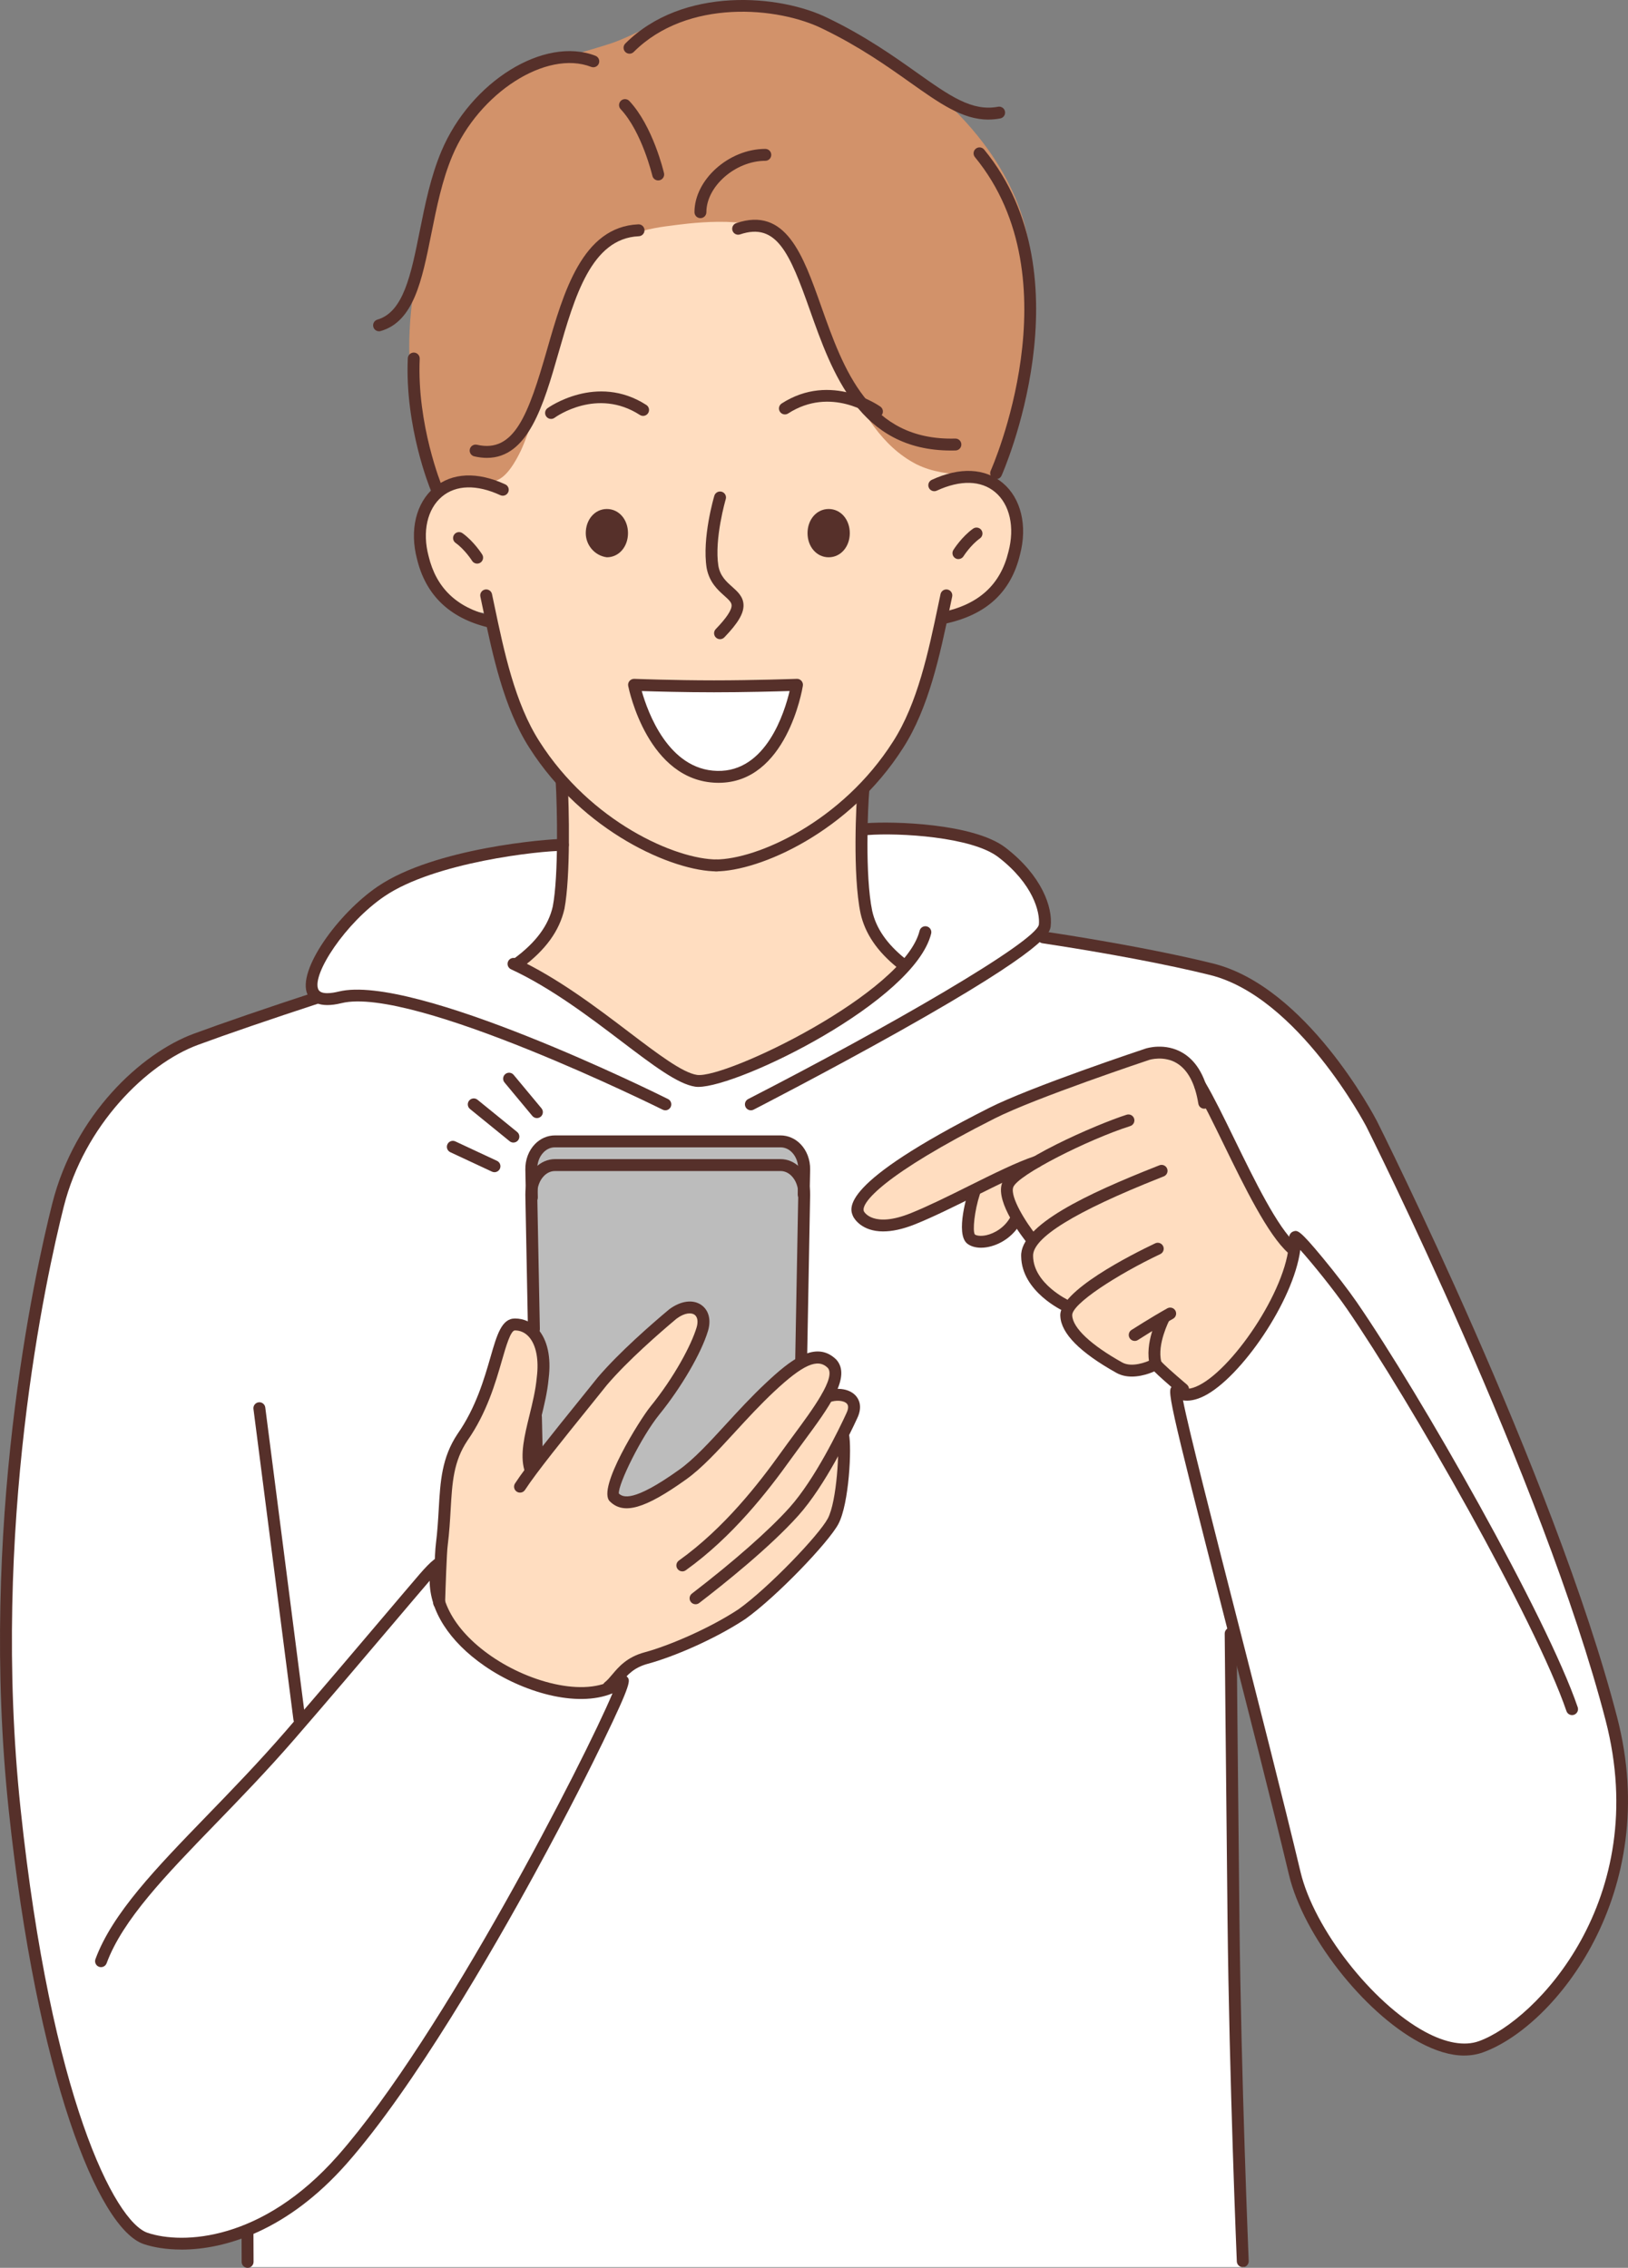 <?xml version="1.0" encoding="UTF-8"?>
<svg id="_レイヤー_2" data-name="レイヤー 2" xmlns="http://www.w3.org/2000/svg" viewBox="0 0 1167.24 1626.07">
  <rect x="0" y="0" width="1167.24" height="1626.07" fill="#808080" stroke="none"/>
  <defs>
    <style>
      .cls-1 {
        fill: #ffddc0;
      }

      .cls-1, .cls-2, .cls-3, .cls-4, .cls-5 {
        fill-rule: evenodd;
      }

      .cls-2 {
        fill: #fff;
      }

      .cls-3 {
        fill: #bcbcbc;
      }

      .cls-6, .cls-4 {
        fill: #56302a;
      }

      .cls-5 {
        fill: #d2926a;
      }
    </style>
  </defs>
  <g id="_Layer_" data-name="&amp;lt;Layer&amp;gt;">
    <g>
      <g>
        <path class="cls-5" d="M361.56,58.03c19.47-11.9,46.51-17.31,73.56-25.96,21.63-6.49,43.27-22.72,68.15-27.04,70.31-12.98,142.79,36.78,179.57,72.47,54.09,53.01,55.17,102.77,55.17,102.77,0,0,2.16,53-1.08,82.21-3.25,29.21-25.96,84.38-25.96,84.38l-397,3.24s-11.9-31.37-17.31-63.82c-5.41-31.37-4.33-63.82,5.41-108.17,6.49-38.94,14.06-91.95,59.5-120.07Z"/>
        <path class="cls-1" d="M337.77,343.61c10.82,0,20.55,10.82,35.7-20.55,12.98-28.13,25.96-90.87,43.27-125.48,12.98-27.04,45.43-33.53,63.82-35.7,8.65-1.08,57.33-8.65,76.8,6.49,23.8,18.39,30.29,70.31,45.43,98.44,16.23,29.21,29.21,53.01,54.09,65.99,23.8,11.9,49.76,4.33,56.25,11.9,51.92,72.48-37.86,98.44-37.86,98.44,0,0-6.04,39.83-20.1,69.03-14.06,29.21-36.11,54.15-36.11,54.15,0,0-13.03,85.59,10.77,107.22,6.28,5.63,19.46,19.55,19.46,19.55,0,0-94.03,82.7-146.81,82.15-16.1-.16-67.33-41.3-101.42-65.18-16.87-11.81-31.76-15.59-31.76-15.59,0,0,17.47-18.27,19.73-20.27,22.25-19.73,13.65-116.41,13.65-116.41,0,0-19.47-28.12-32.45-57.33-12.98-29.21-20.55-60.58-20.55-60.58,0,0-29.21-2.16-42.19-24.88-16.23-25.96-12.98-71.39,30.29-71.39Z"/>
        <path class="cls-2" d="M891.95,1625.59l-8.64-459.68,46.35,189.79s68.64,129.97,128.64,111.69c110.59-33.69,104.21-192.69,104.21-192.69,0,0-11.65-77.12-58.18-197.51-46.53-120.39-127.93-284.07-127.93-284.07,0,0-43.9-71.32-83.51-88.76-39.76-17.5-146.05-33.03-146.05-33.03,0,0-.66-47.9-33.39-65.55-32.73-17.65-96.27-9.16-96.27-9.16l3.82,60.47,28.16,38.8s-41.87,34.14-78.93,54.2c-37.07,20.06-69.33,26.05-69.33,26.05l-129.44-84.26,27-31.85,5.86-55.19s-80.98,2.76-125.01,30.23c-19.74,12.31-37.09,30.46-46.07,46.74-11.07,20.04-6.85,34.7-6.85,34.7,0,0-75.31,14.01-121.54,50.27-46.23,36.27-61.58,93-61.58,93,0,0-49.12,222.34-33.73,410.3,14.28,174.37,57.4,289.1,57.4,289.1,0,0,19.61,39.75,38.66,46.02,19.05,6.27,69.97-4.82,69.97-4.82l1.38,25.2h714.99Z"/>
        <path class="cls-2" d="M455.35,490.79l115.71,1.08s-11.06,62.97-55.58,65.97c-41.74,2.81-60.13-67.05-60.13-67.05Z"/>
        <path class="cls-3" d="M386.16,1050.88l-6.61-214.03,13.22-18.81,176.89.71,6.38,16.63-1.77,142.8-76.31,73.75s-28.11,24.7-56.05,24.43c-27.95-.26-55.74-25.48-55.74-25.48Z"/>
        <path class="cls-1" d="M315.07,1146.63l9.49-103.34,43.24-92.8s18.77-2.69,21.28,22.89c2.5,25.57-11.26,79.41-11.26,79.41l58.5-68.12s58.06-56.29,64.62-47.36c12.39,16.87-36,81.19-36,81.19,0,0-32.3,44.15-23.85,53.79,15.03,17.14,69.76-30.93,69.76-30.93,0,0,42.13-60.17,67.63-67.17,15.26-4.19,18.69,6.09,18.69,6.09l-.55,17.95,16.61,5.64-8.93,29.25s2.1,38.38-7.92,59.73c-10.93,23.3-43.54,52.23-74.62,70.55-35.44,20.89-69.06,29.64-69.06,29.64l-18.19,18.72s-35.85,4.68-66.7-9.62c-40.07-18.59-52.73-55.5-52.73-55.5Z"/>
        <path class="cls-1" d="M929.08,897.52l-30.85-47.33-40.42-82.09-31.31-13.13s-62.01,13.71-115.18,42.14c-53.16,28.44-102.22,57.93-97.49,71.61,10.88,31.46,85.85-14.89,85.85-14.89l-6.17,37.17,21.83-2.78,13.31-13.95,10.99,14.32s-5.47,13.31,1.1,25.14c6.57,11.83,25.19,22.19,25.19,22.19,0,0-3.03,10.27,4.16,20.06,6.58,8.96,23.05,17.25,30.4,22.25,15.38,10.47,26.98-.42,26.98-.42l23.27,22.9s27.66-8,47.25-33.8c19.59-25.8,31.12-69.39,31.12-69.39Z"/>
      </g>
      <g>
        <path class="cls-6" d="M514.09,624.8c-31.52,0-96.07-28.13-134.49-88.52-18.45-28.69-26.45-66.84-33.51-100.5l-1.68-8c-.49-2.31.98-4.57,3.29-5.06,2.31-.49,4.57.98,5.06,3.29l1.69,8.02c6.91,32.94,14.74,70.27,32.34,97.65,36.72,57.7,97.66,84.58,127.3,84.58,2.36,0,4.27,1.91,4.27,4.27s-1.91,4.27-4.27,4.27Z"/>
        <path class="cls-6" d="M516.25,458.32c-1.07,0-2.14-.4-2.96-1.2-1.7-1.64-1.75-4.34-.11-6.04,7.67-7.95,11.49-13.7,11.36-17.1-.08-2.12-1.97-3.91-5.3-6.88-4.53-4.04-10.72-9.57-12.6-19.89-3.37-21.36,5.15-50.51,5.52-51.74.67-2.26,3.05-3.54,5.31-2.88,2.26.67,3.55,3.05,2.88,5.31-.08.28-8.34,28.54-5.29,47.88,1.33,7.33,5.67,11.2,9.87,14.94,3.9,3.48,7.93,7.07,8.15,12.93.23,6.13-3.88,13.11-13.75,23.35-.84.87-1.96,1.31-3.07,1.31Z"/>
        <path class="cls-6" d="M515.24,561.29c-.42,0-.83,0-1.25-.01-49.36-1.15-63.02-66.63-63.58-69.42-.26-1.28.09-2.61.94-3.61.85-1,2.12-1.52,3.41-1.5.28.01,28.38,1.08,57.17,1.08s59.04-1.07,59.34-1.08c1.25-.09,2.51.48,3.35,1.44.85.96,1.22,2.24,1.02,3.51-.46,2.86-11.79,69.58-60.4,69.59ZM460.12,495.49c4.22,14.96,19.05,56.44,54.07,57.26,35.21.89,48.37-42.21,51.94-57.27-10.07.31-32.54.91-54.21.91s-42.07-.58-51.81-.89Z"/>
        <path class="cls-6" d="M395.1,300.38c-1.32,0-2.62-.61-3.45-1.75-1.39-1.9-.98-4.57.92-5.96.35-.26,35.24-25.28,70.83-2.31,1.98,1.28,2.55,3.92,1.27,5.9-1.28,1.98-3.92,2.55-5.9,1.27-30.58-19.73-59.92,1.13-61.15,2.03-.76.55-1.64.82-2.51.82Z"/>
        <path class="cls-6" d="M371.46,694.76c-1.31,0-2.6-.6-3.44-1.73-1.4-1.9-1-4.57.89-5.97,15.38-11.38,24.36-23.54,27.43-37.18,4.19-22.02,3.18-70.82,2.07-89.68-.14-2.35,1.66-4.37,4.01-4.51,2.31-.17,4.37,1.66,4.51,4.01,1.13,19.19,2.14,68.98-2.23,91.92-3.57,15.87-13.61,29.66-30.71,42.31-.76.57-1.65.84-2.54.84Z"/>
        <path class="cls-6" d="M646.16,694.87c-.94,0-1.89-.31-2.68-.95-14.56-11.76-23.22-24.49-26.47-38.92-5.88-28.21-3.02-80.49-2.25-88.94.21-2.35,2.32-4.08,4.64-3.86,2.35.21,4.08,2.29,3.87,4.64-1.07,11.71-3.18,61.07,2.09,86.36,2.79,12.41,10.48,23.58,23.49,34.08,1.83,1.48,2.12,4.17.64,6-.84,1.05-2.08,1.59-3.32,1.59Z"/>
        <path class="cls-6" d="M350.88,449.94c-.33,0-.67-.04-1.01-.12-27.52-6.66-44.64-23.13-50.87-48.96-5.46-20.61-.74-40.3,12.34-51.28,12.78-10.73,30.87-11.54,50.93-2.28,2.14.99,3.08,3.52,2.09,5.66-.99,2.14-3.52,3.08-5.66,2.09-16.89-7.8-31.76-7.42-41.86,1.06-10.52,8.83-14.18,25.17-9.55,42.65,5.52,22.87,20.1,36.83,44.6,42.75,2.29.55,3.7,2.86,3.15,5.15-.47,1.95-2.22,3.27-4.15,3.27Z"/>
        <path class="cls-6" d="M342.1,404.13c-1.42,0-2.81-.71-3.62-2-.05-.08-5.09-8.03-11.85-12.86-1.92-1.37-2.36-4.04-.99-5.96,1.37-1.92,4.04-2.36,5.96-.99,8.17,5.84,13.88,14.89,14.12,15.27,1.25,2,.64,4.63-1.35,5.88-.7.44-1.49.65-2.26.65Z"/>
        <path class="cls-6" d="M676.34,447.4c-1.98,0-3.75-1.38-4.18-3.39-.49-2.31.99-4.57,3.3-5.06,26.31-5.54,41.87-19.71,47.57-43.34,4.65-17.56.99-33.9-9.53-42.74-10.1-8.48-24.96-8.86-41.86-1.06-2.14.99-4.68.06-5.67-2.09-.99-2.14-.05-4.68,2.09-5.67,20.07-9.27,38.16-8.46,50.93,2.28,13.08,10.98,17.8,30.67,12.32,51.37-6.53,27.06-24.23,43.31-54.09,49.6-.29.06-.59.09-.88.09Z"/>
        <path class="cls-6" d="M687.16,400.88c-.77,0-1.56-.21-2.26-.65-2-1.25-2.6-3.88-1.36-5.88.24-.38,5.95-9.44,14.12-15.28,1.91-1.37,4.59-.93,5.96.99,1.37,1.92.92,4.59-.99,5.96-6.76,4.83-11.79,12.78-11.84,12.85-.81,1.29-2.2,2-3.62,2Z"/>
        <path class="cls-6" d="M628.75,299.31c-.88,0-1.76-.27-2.52-.82h0c-1.23-.9-30.58-21.75-61.15-2.02-1.98,1.28-4.63.71-5.9-1.27-1.28-1.98-.71-4.62,1.27-5.9,35.59-22.96,70.48,2.05,70.83,2.31,1.9,1.39,2.31,4.07.92,5.97-.84,1.14-2.13,1.74-3.45,1.74Z"/>
        <path class="cls-6" d="M513.01,624.8c-2.36,0-4.27-1.91-4.27-4.27s1.91-4.27,4.27-4.27c29.63,0,90.58-26.88,127.29-84.56,17.61-27.4,25.44-64.73,32.35-97.67l1.69-8.02c.49-2.3,2.74-3.77,5.06-3.29,2.31.49,3.78,2.76,3.29,5.06l-1.68,8c-7.06,33.66-15.06,71.81-33.52,100.51-38.41,60.37-102.96,88.5-134.48,88.5Z"/>
        <path class="cls-6" d="M271.78,237.54c-1.85,0-3.56-1.21-4.1-3.08-.66-2.26.65-4.63,2.91-5.29,18.68-5.42,24.06-32.18,30.28-63.17,3.89-19.35,7.9-39.36,15.65-57.7,21.09-49.95,73.71-82.51,110.4-68.31,2.2.85,3.29,3.32,2.44,5.52-.85,2.2-3.32,3.3-5.52,2.44-32.06-12.4-80.4,18.53-99.46,63.66-7.41,17.55-11.34,37.13-15.14,56.06-6.77,33.71-12.62,62.82-36.28,69.69-.4.11-.8.17-1.19.17Z"/>
        <path class="cls-6" d="M312.89,354.37c-1.68,0-3.26-.99-3.95-2.64-.77-1.85-18.73-45.79-16.55-94.85.1-2.36,2.13-4.18,4.45-4.08,2.36.1,4.18,2.1,4.08,4.45-2.1,47.18,15.72,90.77,15.91,91.2.9,2.18-.13,4.68-2.31,5.58-.53.22-1.09.33-1.63.33Z"/>
        <path class="cls-6" d="M349.13,328.31c-2.85,0-5.87-.35-9.08-1.09-2.3-.53-3.73-2.82-3.21-5.12.53-2.3,2.84-3.73,5.12-3.21,26.85,6.17,36.89-21.62,50.23-68.1,11.86-41.33,25.31-88.16,65.45-89.93,2.4-.12,4.35,1.72,4.45,4.08.1,2.36-1.72,4.35-4.08,4.45-34,1.5-46.01,43.32-57.62,83.76-10.62,37-21.58,75.16-51.27,75.16Z"/>
        <path class="cls-6" d="M681.86,323.04c-65.53,0-85.29-55.81-101.23-100.8-14.36-40.54-23.76-63.05-50.03-54.16-2.24.75-4.66-.45-5.41-2.68-.76-2.23.44-4.66,2.68-5.41,35.52-12.03,47.81,22.67,60.82,59.4,16.07,45.36,34.26,96.76,96.2,95.07.04,0,.08,0,.12,0,2.3,0,4.2,1.83,4.26,4.15.07,2.36-1.79,4.32-4.15,4.39-1.09.03-2.18.04-3.25.04Z"/>
        <path class="cls-6" d="M714.2,343.55c-.59,0-1.19-.12-1.76-.38-2.15-.97-3.1-3.5-2.13-5.65.62-1.36,60.75-137.13-11.31-224.86-1.5-1.82-1.23-4.51.59-6.01,1.83-1.49,4.51-1.23,6.01.59,75.45,91.85,13.13,232.39,12.49,233.8-.71,1.58-2.27,2.51-3.89,2.51Z"/>
        <path class="cls-6" d="M471.9,129.37c-1.94,0-3.69-1.33-4.16-3.3-.07-.31-7.52-31.56-22.75-47.81-1.61-1.72-1.52-4.42.2-6.04,1.72-1.61,4.42-1.52,6.04.2,16.82,17.93,24.52,50.34,24.84,51.71.54,2.29-.89,4.59-3.19,5.13-.33.08-.65.11-.97.11Z"/>
        <path class="cls-6" d="M502.19,156.41c-2.36,0-4.27-1.91-4.27-4.27,0-23.32,24.68-45.38,50.79-45.38,2.36,0,4.27,1.91,4.27,4.27s-1.91,4.27-4.27,4.27c-21.32,0-42.25,18.25-42.25,36.84,0,2.36-1.91,4.27-4.27,4.27Z"/>
        <path class="cls-6" d="M708.66,85.75c-18.57,0-34.89-11.57-56.42-26.83-16.05-11.37-36.02-25.53-62.12-38.15-32.09-16.05-97.38-21.88-135.75,16.48-1.66,1.67-4.37,1.67-6.04,0-1.67-1.67-1.67-4.37,0-6.04,41.33-41.33,111.29-35.24,145.55-18.11,26.7,12.9,46.99,27.28,63.29,38.84,23.89,16.93,39.66,28.11,58.41,24.6,2.31-.44,4.55,1.09,4.98,3.41.43,2.32-1.09,4.55-3.41,4.98-2.9.54-5.73.8-8.5.8Z"/>
        <path class="cls-4" d="M578.99,382.27c0-9.73,6.49-17.31,15.15-17.31s15.14,7.57,15.14,17.31-6.49,17.31-15.14,17.31c-8.66,0-15.15-7.57-15.15-17.31Z"/>
        <path class="cls-4" d="M419.98,382.27c0-9.73,6.49-17.31,15.14-17.31s15.14,7.57,15.14,17.31-6.49,17.31-15.14,17.31c-8.65-1.08-15.14-8.65-15.14-17.31Z"/>
        <g>
          <path class="cls-6" d="M354.51,840.49c-.6,0-1.22-.13-1.8-.4l-29.85-13.94c-2.14-1-3.06-3.54-2.06-5.68,1-2.14,3.54-3.06,5.68-2.06l29.86,13.94c2.14,1,3.06,3.54,2.06,5.68-.73,1.55-2.27,2.46-3.87,2.46Z"/>
          <path class="cls-6" d="M368.09,819.24c-.95,0-1.9-.31-2.69-.96l-28.42-23.11c-1.83-1.49-2.11-4.18-.62-6.01,1.49-1.83,4.18-2.11,6.01-.62l28.42,23.11c1.83,1.49,2.11,4.18.62,6.01-.84,1.04-2.07,1.58-3.32,1.58Z"/>
          <path class="cls-6" d="M384.96,801.69c-1.23,0-2.44-.52-3.29-1.54l-19.95-23.99c-1.51-1.81-1.26-4.5.55-6.01,1.82-1.51,4.51-1.26,6.01.55l19.95,23.99c1.51,1.81,1.26,4.5-.55,6.01-.8.66-1.77.99-2.73.99Z"/>
        </g>
        <path class="cls-6" d="M436.35,1213.78c-1.28,0-2.55-.58-3.39-1.68-1.43-1.87-1.08-4.55.8-5.99,1.67-1.28,3.26-3.16,5.09-5.33,4.74-5.63,10.64-12.63,23.41-16.07,16.83-4.53,46.13-16.9,67.3-30.89,21.42-15.32,57.56-53.03,63.97-65.06,6.54-12.27,8.55-50.66,6.82-58.53-.51-2.3.95-4.58,3.25-5.09,2.31-.51,4.58.95,5.09,3.25,2.07,9.38.14,49.83-7.62,64.39-6.94,13.02-43.9,51.8-66.67,68.08-22.28,14.73-52,27.28-69.91,32.1-10.18,2.74-14.71,8.12-19.1,13.33-2.06,2.45-4.01,4.76-6.43,6.61-.77.59-1.69.88-2.59.88Z"/>
        <path class="cls-6" d="M314.85,1153.54s-.08,0-.13,0c-2.36-.07-4.21-2.04-4.14-4.39.11-3.7,1.07-36.3,1.94-42.21,1.13-9.01,1.6-17.2,2.06-25.12,1.13-19.68,2.11-36.67,13.5-53.73,13.15-18.8,19.16-39.67,23.56-54.91,4.65-16.13,8.01-27.79,17.55-27.79h0c6.42,0,12.13,2.64,16.51,7.61,6.84,7.75,9.56,20.33,7.66,35.41-.85,9.58-3.19,19.18-5.47,28.46-3.25,13.26-6.31,25.78-3.75,34.78.64,2.27-.67,4.63-2.94,5.28-2.28.63-4.63-.67-5.27-2.94-3.18-11.17.15-24.76,3.67-39.15,2.2-8.97,4.46-18.25,5.27-27.34,1.58-12.59-.46-23.05-5.57-28.86-2.71-3.08-6.21-4.71-10.11-4.71h0c-3.11,0-6.42,11.48-9.34,21.62-4.56,15.82-10.8,37.48-24.71,57.36-10.05,15.04-10.92,30.21-12.03,49.4-.46,8.06-.95,16.4-2.12,25.79-.69,4.67-1.58,31.39-1.87,41.3-.07,2.32-1.96,4.15-4.27,4.15Z"/>
        <path class="cls-6" d="M498.7,1150.28c-1.28,0-2.55-.58-3.39-1.67-1.44-1.87-1.08-4.55.79-5.99,29.93-22.98,55.42-45.44,69.94-61.64,18.46-20.6,35.82-56.8,40.7-67.4,1.14-2.32,2.1-5.34.46-7.12-2.15-2.34-7.87-2.79-12.5-.99-2.19.84-4.67-.22-5.53-2.43-.85-2.2.23-4.67,2.43-5.53,6.95-2.7,16.69-2.49,21.89,3.17,2.22,2.42,5.29,7.78.96,16.57-4.96,10.78-22.79,47.94-42.05,69.43-20.33,22.69-53.27,49.03-71.1,62.72-.78.6-1.69.88-2.6.88Z"/>
        <path class="cls-6" d="M489.22,1126.71c-1.33,0-2.64-.62-3.48-1.79-1.37-1.92-.93-4.58.99-5.96,32.58-23.3,57.4-55.41,73.23-77.53,3.01-4.21,6.13-8.43,9.2-12.6,13.57-18.39,30.47-41.27,24.27-48.1-7.17-6.95-17.63-2.39-38.43,17.11-10.1,9.47-19.32,19.51-28.24,29.22-12.18,13.27-23.69,25.81-34.85,33.73-29.53,21.12-44.88,25.52-54.73,15.66-9.33-9.33,21.89-58.93,28.93-67.61,17.69-21.8,29.68-44.83,33.33-57,1.26-4.2.7-7.62-1.5-9.17-2.14-1.5-6.8-1.66-12.86,2.84-12.12,10.15-35,30.05-49.95,47.58-3.65,4.6-8.41,10.49-13.63,16.96-16.53,20.47-37.1,45.93-45.07,58.25-1.28,1.98-3.93,2.54-5.91,1.26-1.98-1.28-2.54-3.92-1.26-5.9,8.21-12.69,28.94-38.35,45.6-58.97,5.2-6.44,9.95-12.32,13.68-17.01,15.45-18.12,38.74-38.38,51.25-48.85,8.31-6.18,17.07-7.32,23.05-3.13,5.36,3.76,7.14,10.72,4.77,18.61-4.75,15.83-19.09,40.47-34.88,59.92-12.85,15.83-29.56,49.85-29.04,56.66,2.87,2.68,10.11,6.66,43.25-17.05,10.44-7.41,21.65-19.62,33.52-32.55,9.02-9.83,18.36-19.99,28.69-29.67,17.44-16.35,35.7-31.11,50.41-16.81,11.08,12.2-4.96,33.94-23.54,59.1-3.05,4.14-6.14,8.33-9.13,12.5-16.19,22.62-41.6,55.47-75.21,79.51-.75.54-1.62.8-2.48.8Z"/>
        <path class="cls-6" d="M813.57,961.47c-1.41,0-2.78-.69-3.6-1.97-1.27-1.98-.69-4.63,1.29-5.9.14-.09,13.98-8.95,25.65-15.49,2.05-1.15,4.66-.42,5.81,1.64,1.15,2.06.42,4.66-1.64,5.81-11.44,6.41-25.07,15.14-25.2,15.23-.71.46-1.51.68-2.3.68Z"/>
        <path class="cls-6" d="M811.48,987.03c-3.69,0-7.52-.7-11.02-2.66-26.09-14.57-39.62-28.22-40.22-40.55-1.63-17.83,51.64-44.56,68.01-52.33,2.12-1.01,4.67-.1,5.69,2.03,1.01,2.13.1,4.68-2.03,5.69-31.1,14.76-63.89,35.96-63.16,44.02.44,8.99,13.51,21.21,35.86,33.69,6.72,3.76,17.3-.16,20.8-1.99,2.1-1.08,4.67-.28,5.76,1.81,1.09,2.09.29,4.66-1.79,5.76-.48.25-8.79,4.54-17.91,4.54Z"/>
        <path class="cls-6" d="M764.76,940.68c-.6,0-1.2-.12-1.78-.39-1.24-.57-30.46-14.23-30.82-39.41-.97-22.57,48.24-45.19,96.51-64.32l2.58-1.02c2.18-.87,4.67.19,5.55,2.39.87,2.19-.2,4.68-2.39,5.55l-2.59,1.03c-61.02,24.19-91.68,43.08-91.12,56.14.29,19.96,25.59,31.77,25.84,31.89,2.14.98,3.08,3.51,2.1,5.66-.72,1.57-2.26,2.49-3.88,2.49Z"/>
        <path class="cls-6" d="M740.37,893.62c-1.25,0-2.48-.54-3.32-1.59-3.91-4.84-23.2-29.67-18.72-43.33,5.05-15.38,68.43-42.74,89.45-49.42,2.24-.72,4.65.53,5.36,2.77.71,2.25-.53,4.65-2.78,5.36-29.93,9.52-81.04,35.19-83.92,43.94-2.25,6.85,8.73,24.77,17.25,35.3,1.48,1.83,1.2,4.52-.64,6-.79.64-1.74.95-2.68.95Z"/>
        <path class="cls-6" d="M926.48,899.52c-1.01,0-2.02-.36-2.83-1.08-14.62-13-31.45-47.51-46.3-77.96-7.47-15.31-14.52-29.77-20.44-39.77-1.2-2.03-.53-4.65,1.5-5.85,2.03-1.2,4.65-.53,5.85,1.5,6.09,10.29,13.22,24.9,20.76,40.37,14.51,29.74,30.95,63.44,44.31,75.32,1.76,1.57,1.92,4.27.35,6.03-.84.95-2.01,1.43-3.19,1.43Z"/>
        <path class="cls-6" d="M633.28,882.96c-15.46,0-20.81-9.19-21.54-10.62-2.72-5.89-10.73-23.29,97.54-78,29.84-15.08,108.76-41.39,112.1-42.5.58-.19,14.11-4.52,26.87,3.25,10.12,6.16,16.63,17.91,19.36,34.93.37,2.33-1.21,4.52-3.54,4.89-2.32.37-4.52-1.21-4.89-3.54-2.3-14.38-7.45-24.12-15.28-28.94-9.33-5.74-19.74-2.52-19.85-2.48-.79.26-81.63,27.21-110.91,42.01-79.67,40.26-96.4,60.83-93.73,66.64.18.34,6.65,12.16,33.72,1.23,12.55-5.07,27.29-12.39,41.53-19.48,17.71-8.8,34.43-17.12,47.19-21.36,2.24-.75,4.65.46,5.4,2.7.74,2.24-.46,4.66-2.71,5.4-12.19,4.05-28.66,12.24-46.08,20.91-14.39,7.15-29.28,14.56-42.14,19.74-9.44,3.81-17.02,5.21-23.05,5.21Z"/>
        <path class="cls-6" d="M703.38,894.65c-3.87,0-7.28-.97-9.77-2.86-9.25-7.01.7-37.79.8-38.1.73-2.24,3.14-3.46,5.39-2.73,2.24.73,3.46,3.15,2.73,5.39-3.9,11.91-5.33,26.32-3.58,28.8,1.02.74,3.96,1.46,8.3.5,5.64-1.25,13.17-5.41,17.38-13.35,1.11-2.09,3.68-2.87,5.78-1.77,2.08,1.1,2.87,3.69,1.77,5.77-4.73,8.93-13.36,15.54-23.09,17.69-1.98.44-3.9.65-5.72.65Z"/>
        <path class="cls-6" d="M848.25,1000.33c-.98,0-1.97-.34-2.77-1.02-19.15-16.34-20.41-18.31-20.99-20.37-4.36-15.6,5.9-35.41,6.34-36.25,1.1-2.09,3.68-2.89,5.76-1.8,2.09,1.09,2.89,3.67,1.8,5.76-.09.17-8.88,17.22-5.81,29.51,1.43,1.83,7.62,7.43,18.44,16.65,1.79,1.53,2,4.23.48,6.02-.85.99-2.05,1.5-3.25,1.5Z"/>
        <path class="cls-6" d="M214.61,1236.8c-2.11,0-3.95-1.57-4.23-3.73l-28.66-222.81c-.3-2.34,1.35-4.48,3.69-4.78,2.32-.31,4.48,1.35,4.78,3.69l28.66,222.8c.3,2.34-1.35,4.48-3.69,4.78-.18.02-.37.04-.55.04Z"/>
        <path class="cls-6" d="M130.02,1612.98c-10.77,0-19.94-1.59-26.89-3.91-32.91-10.97-76.76-121.37-96.87-311.15-21.54-203.31,18.43-384.28,31.2-434.9,16.11-63.88,63.87-107.92,101.42-121.8,20.7-7.65,52.31-18.5,86.7-29.76,2.24-.73,4.65.49,5.39,2.73.73,2.24-.49,4.65-2.73,5.39-34.3,11.23-65.79,22.03-86.4,29.65-36.65,13.55-81.42,57.71-96.1,115.89-12.68,50.27-52.38,230.01-30.98,431.91,21.89,206.61,67.48,296.08,91.08,303.95,25.15,8.39,82.18,6.16,136.41-55.37,75.32-85.45,177.56-285.26,196.9-331.46-25.85,10.66-64.78-1-91.77-19.66-25.37-17.54-39.3-39.56-39.32-61.07-6.56,7.63-16.09,18.87-26.44,31.08-20.23,23.87-45.41,53.57-70.5,82.51-19.42,22.4-39.27,42.89-56.79,60.97-35.62,36.77-66.38,68.53-77.89,99.71-.82,2.21-3.28,3.34-5.48,2.53-2.21-.82-3.34-3.27-2.53-5.48,12.13-32.87,43.48-65.22,79.76-102.69,18.29-18.88,37.21-38.41,56.47-60.62,25.06-28.9,50.22-58.59,70.44-82.44,10.5-12.38,19.37-22.85,25.67-30.18q12.2-14.2,15.54-12.38c1.78.97,2.63,3.12,2.05,5.06-6.68,22.04,5.98,46.71,33.87,66,28.47,19.69,70.39,30.48,91.25,14.45,2.22-1.7,4.77-1.1,6.14.37,2.33,2.49,3.49,3.73-17.15,46.37-7.95,16.42-24.94,50.63-49.33,95.24-29.45,53.86-86.08,152.43-134.5,207.36-42.54,48.27-87.31,61.73-118.62,61.73Z"/>
        <path class="cls-6" d="M1049.85,1473.88c-9.72,0-20.51-3.19-32.27-9.55-40.32-21.83-83.09-76.77-93.4-119.97-12.51-52.43-30.31-122.08-46.02-183.53-41.91-164-41.56-164.23-37.29-166.99,1.54-1,3.74-.85,5.18.29,3.07,2.45,7.63,2.17,13.56-.83,25.93-13.07,65.8-73.17,64.62-105.84-.07-1.9,1.25-3.89,3.05-4.49,2.96-.96,4.29-1.42,21.16,19.01,9.09,11,18.59,23.37,24.2,31.51,45.37,65.82,136.33,225.54,158.54,290.62.76,2.23-.43,4.66-2.66,5.42-2.25.76-4.66-.43-5.42-2.66-22-64.48-112.38-223.09-157.48-288.53-9.33-13.53-24.93-32.76-33.34-42.12-4.85,36.64-42.62,91.49-68.82,104.69-6.31,3.18-11.35,3.79-15.27,3.17,4.05,20.82,21.4,88.7,38.24,154.61,15.71,61.48,33.52,131.17,46.05,183.66,9.66,40.48,51.32,93.96,89.16,114.44,15,8.12,28.37,10.46,38.66,6.78,40.53-14.53,124.24-101.35,90.9-229.99-44.73-172.65-170.33-423.34-171.59-425.86-.46-.88-48.84-92.92-111.98-108.61-30.11-7.48-73.94-15.78-120.24-22.78-2.33-.35-3.94-2.53-3.58-4.86.35-2.33,2.54-3.94,4.86-3.58,46.56,7.04,90.67,15.4,121.03,22.94,66.89,16.62,115.49,109.09,117.53,113.02,1.29,2.57,127.29,254.06,172.25,427.59,32.46,125.29-44.23,221.51-96.29,240.17-4.18,1.5-8.64,2.25-13.35,2.25Z"/>
        <path class="cls-6" d="M891.03,1625.6c-2.28,0-4.17-1.8-4.26-4.09-.06-1.29-5.42-130.54-6.66-245.52-1.25-116.25-2.02-204.67-2.02-204.67-.02-2.36,1.88-4.29,4.23-4.31h.04c2.34,0,4.25,1.89,4.27,4.23,0,0,.77,88.41,2.02,204.66,1.23,114.85,6.59,243.96,6.65,245.25.1,2.36-1.73,4.35-4.09,4.44-.06,0-.12,0-.18,0Z"/>
        <path class="cls-6" d="M177.53,1626.07c-2.35,0-4.26-1.9-4.27-4.25l-.09-22.05c-.01-2.36,1.89-4.28,4.25-4.29h.02c2.35,0,4.26,1.9,4.27,4.25l.09,22.05c.01,2.36-1.89,4.28-4.25,4.29h-.02Z"/>
        <path class="cls-6" d="M500.73,779.33c-.83,0-1.58-.05-2.25-.15-12.52-1.85-30.34-15.39-52.9-32.52-22.53-17.11-50.56-38.4-79.2-51.67-2.14-.99-3.07-3.53-2.08-5.67.99-2.14,3.53-3.07,5.67-2.08,29.48,13.65,57.92,35.26,80.77,52.62,20.73,15.74,38.63,29.34,48.98,30.87,20.25,2.98,148.5-58.55,159.61-103.36.57-2.29,2.88-3.68,5.17-3.12,2.29.57,3.68,2.88,3.12,5.17-12.02,48.49-137.55,109.9-166.89,109.9Z"/>
        <path class="cls-6" d="M477.02,796.11c-.64,0-1.29-.14-1.9-.45-1.79-.89-179.29-88.91-230.26-76.39-16.11,3.95-22.19-1.3-24.46-6.39-7.57-17.01,22-57.95,50.44-77.27,40.81-27.73,121.89-34.09,132.71-34.09,2.36,0,4.27,1.91,4.27,4.27s-1.91,4.27-4.27,4.27c-16.92,0-91.92,8.16-127.91,32.61-28.03,19.04-52.2,56.03-47.43,66.73,1.8,4.04,9.93,2.72,14.62,1.57,53.96-13.23,228.69,73.35,236.1,77.05,2.11,1.05,2.97,3.61,1.92,5.73-.75,1.5-2.26,2.37-3.82,2.37Z"/>
        <path class="cls-6" d="M538.37,796.11c-1.55,0-3.05-.85-3.8-2.32-1.08-2.1-.25-4.67,1.85-5.75,100.4-51.54,205.81-112.41,208.43-125.04.95-8.91-4.1-29.19-29.1-48.43-19.01-14.62-71.23-17.55-93.68-15.82-2.31.16-4.4-1.58-4.58-3.93-.18-2.35,1.58-4.4,3.93-4.59,18.6-1.44,76.78.05,99.54,17.57,26.18,20.14,33.8,42.83,32.38,56.15-.5,4.65-1.66,15.53-108.37,75.45-51.87,29.12-104.12,55.98-104.65,56.25-.62.32-1.29.47-1.95.47Z"/>
        <path class="cls-6" d="M574.4,980.35s-.05,0-.08,0c-2.36-.04-4.23-1.99-4.19-4.35l2.2-119.6c.1-5.19-1.65-10-4.8-13.22-1.58-1.61-4.22-3.52-7.89-3.52h-161.75c-3.66,0-6.31,1.91-7.89,3.52-3.15,3.21-4.9,8.03-4.8,13.21l1.87,96.58c.04,2.36-1.83,4.31-4.19,4.35-2.31.19-4.31-1.83-4.35-4.19l-1.87-96.58c-.14-7.46,2.5-14.52,7.24-19.36,3.85-3.92,8.81-6.08,13.98-6.08h161.75c5.17,0,10.14,2.16,13.98,6.08,4.74,4.84,7.38,11.89,7.24,19.36l-2.2,119.59c-.04,2.33-1.95,4.19-4.27,4.19Z"/>
        <path class="cls-6" d="M384.89,1048.18c-2.31,0-4.21-1.85-4.27-4.18l-.63-27.86c-.05-2.36,1.81-4.31,4.17-4.36,2.29.05,4.31,1.81,4.36,4.17l.63,27.86c.05,2.36-1.81,4.31-4.17,4.36-.03,0-.06,0-.1,0Z"/>
        <path class="cls-6" d="M381.34,862.93c-2.32,0-4.22-1.86-4.27-4.18l-.41-20.11c-.14-7.02,2.39-13.71,6.95-18.37,3.89-3.97,8.96-6.16,14.27-6.16h161.75c5.31,0,10.38,2.19,14.27,6.16,4.56,4.65,7.09,11.35,6.95,18.37l-.36,17.94c-.05,2.33-1.95,4.18-4.27,4.18-.03,0-.06,0-.09,0-2.36-.05-4.23-2-4.18-4.35l.36-17.94c.1-4.74-1.55-9.19-4.51-12.21-1.61-1.64-4.33-3.6-8.17-3.6h-161.75c-3.84,0-6.57,1.95-8.17,3.59-2.96,3.03-4.61,7.48-4.51,12.22l.41,20.11c.05,2.36-1.83,4.31-4.18,4.35-.03,0-.06,0-.09,0Z"/>
      </g>
    </g>
  </g>
</svg>